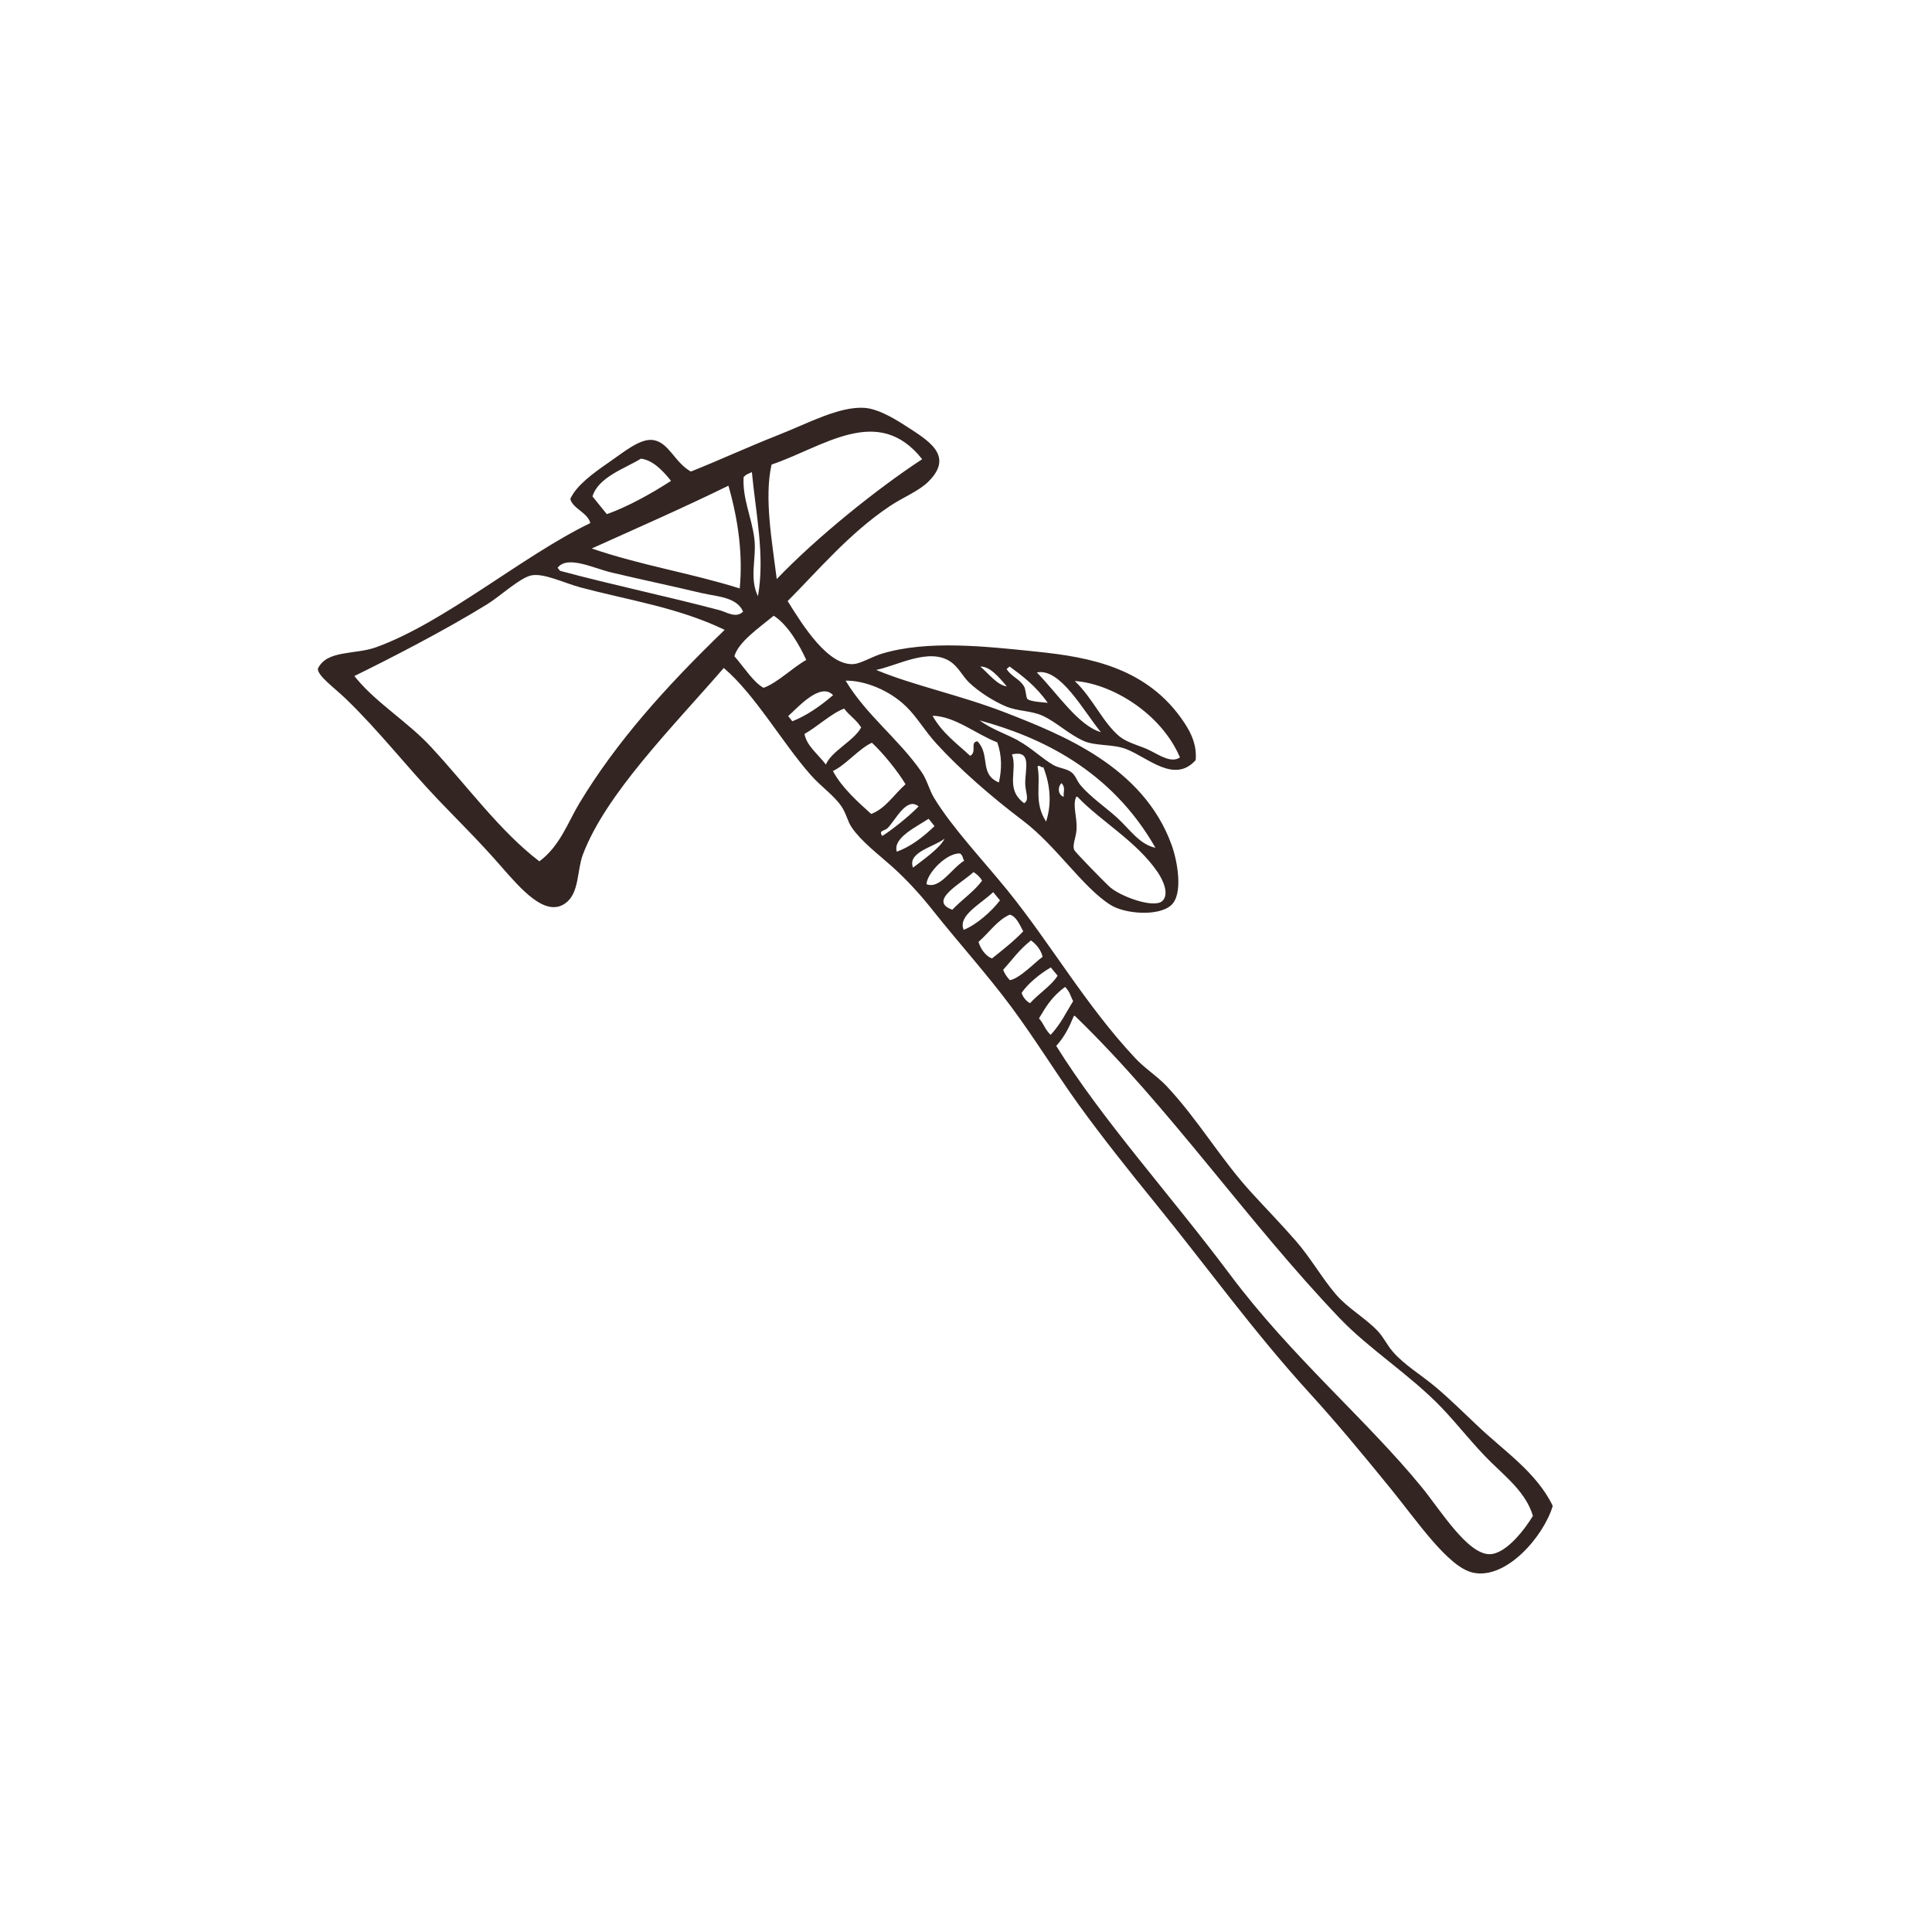 <?xml version="1.0" encoding="UTF-8"?>
<svg id="Lager_1" xmlns="http://www.w3.org/2000/svg" version="1.1" viewBox="0 0 1080 1080">
  <!-- Generator: Adobe Illustrator 29.3.0, SVG Export Plug-In . SVG Version: 2.1.0 Build 146)  -->
  <defs>
    <style>
      .st0 {
        fill: #332522;
        fill-rule: evenodd;
      }
    </style>
  </defs>
  <path class="st0" d="M330.1,292.8c-1.2-6.2-10-8.4-11.3-13.9,3.4-7.5,12.5-14.2,21.8-20.6,7.6-5.2,17.3-13.5,24.6-12.3,8.8,1.4,11.9,12.5,21,17.6,14.9-5.9,32-13.8,48.8-20.4,16.3-6.4,34.2-16.2,48.3-15.2,6.8.5,14.8,4.8,22.4,9.7,12.8,8.3,28.2,16.8,13.2,31.6-5.5,5.4-14.2,8.7-21.6,13.7-22.7,15.2-40.4,36.4-57,53,8.5,13.7,22.8,36.6,37.2,35.2,3.8-.4,10.5-4.3,15.5-5.8,25.6-7.7,57.9-4.1,86.7-1.1,29.1,3,62,8.8,82.4,39.8,4.3,6.5,6.9,12.8,6.3,20.8-11.9,13.3-26.5-1.3-38.7-6.1-7.5-3-17.1-1.6-23.9-4.6-8.5-3.8-15-10.4-23-14.1-6.3-2.9-13.9-2.4-20.7-5.3-6.8-2.9-15-8.1-20.4-13.3-3.6-3.4-5.8-8.6-10.5-11.7-11.9-7.9-29.6,2.3-41.4,4.7,21.1,8.8,46.9,14,72.4,23.9,31.2,12.2,76.8,30,92.7,73.8,3.2,8.7,6.8,27.7-.3,33.9-7.2,6.3-25.9,4.8-33.9-.3-15.5-9.8-30.3-33-48.8-47-18-13.6-35.6-29-48.6-43.3-6.3-6.9-10.6-14.5-16.5-20.3-9.7-9.6-23.8-14.9-34.1-14.7,11.5,19.2,29.8,32.7,42.5,51.1,3.1,4.5,4.2,9.9,7,14.5,10.2,16.7,26.9,34.3,40.9,51.5,24.1,29.7,44,64.6,71.5,93.9,5.3,5.7,12.2,10,17.5,15.6,17.6,18.7,30.4,41,47.5,59.6,8.4,9.2,16.9,17.9,24.8,27,8.3,9.5,14.4,20.5,22.4,29.9,6.7,7.8,16.4,13.1,23.4,20.5,3.3,3.5,5.1,7.7,8.4,11.5,6.4,7.4,15.7,12.9,23.5,19.4,8.1,6.8,15.8,14.4,23.3,21.5,15.1,14.5,33.4,26.3,42.6,45.3-5,16.9-26,41.5-44.7,37.3-13.9-3.1-31.4-29.2-46.1-47.2-16.6-20.4-30.6-37.2-45-53-31.9-35-58.2-71.7-86.7-106.7-14.7-18.1-29.3-36.4-42.6-54.8-12.8-17.8-24.2-36.5-37.4-54.3-13.8-18.6-29.5-35.9-43.8-53.9-7.2-9.1-14.5-17.1-22.9-24.7-8.1-7.2-17.3-14.1-22.7-22-2.3-3.4-3.1-7.9-5.7-11.7-4.2-6.2-11.5-11.1-17.3-17.7-16-18.2-31-44.8-48.5-59.7-29.2,33.7-66,70.5-78.8,104.4-3.3,8.9-1.9,21.5-9.7,27.1-11.2,8.1-24.8-7.8-36.6-21.3-11.6-13.3-23.4-24.9-34.5-36.5-18.3-19.2-32.7-38.1-51.5-56.3-6.5-6.3-16-13-15.8-17,5-10.6,20.7-7.7,32.6-12,38.6-14,81.8-51.1,119.7-69.4M324.3,328.3c-9-2.4-20.6-8.2-27.5-6.6-6.4,1.5-17.1,11.5-24.5,16.1-23.8,14.7-54.4,30.4-74.2,40.1.5.6.9,1.2,1.4,1.7,11.2,13.5,28.7,24.2,41.2,37.7,21,22.6,38.5,47.1,60.8,64.2,11.6-8.6,15.9-21.8,22.5-32.7,20.3-33.6,47.4-64.2,81.1-96.7-26.2-12.6-53.5-16.5-80.9-23.8M331.2,277.5c2.7,3.3,5.3,6.6,8,9.9,11.4-3.9,26-12.1,35.9-18.6-5.3-6.7-10.8-11.7-16.8-12.4-9.2,5.6-23.8,10.3-27.1,21.1M392.5,331.6c-17.6-4.2-32.7-7.3-50.8-11.6-9.8-2.3-24.5-9.8-30-2.6.5.6.9,1.2,1.4,1.7,29.3,7.9,60.5,14.4,89.1,22,3.9,1,9.2,4.8,13.2.8-3.5-8.2-14.7-8.4-22.8-10.3M413.5,329c1.8-18.7-.7-37.9-6.3-57.5-25.5,12.5-50.9,23.6-76.4,35.1,27.3,9.4,55.2,13.7,82.6,22.3M415.7,266.6c-.8,12,4.6,22.8,6,34.6,1.3,10.9-3,21.8,2,32.1,4-22.6-1.2-46.1-3.4-69.4-1.5.9-2.9.9-4.5,2.7M431.3,259.7c-4.2,18.7.3,42.9,2.9,64,22.2-23.2,55.8-50.3,81.3-67-24.7-31.3-55.2-6.8-84.2,3M410.6,366.9c5.4,6.2,10.5,14.4,16.2,17.6,7.7-2.7,16-11.1,23.9-15.6-3.6-7.9-10.2-19.7-18.2-24.7-9,7.4-19.6,14.6-22,22.7M440.6,400.3c.8,1,1.6,1.9,2.3,2.9,7.4-2.9,15-7.9,22.8-14.6-7.1-7.6-20,7.2-25.1,11.7M449.7,410.2c1.2,6.6,6.9,10.7,12,17.2,2.8-7.3,16.1-13.6,19.7-20.8-3.1-4.7-6.4-6.3-9.5-10.5-7.2,2.7-14.8,10-22.2,14.2M465.6,431c5,9.4,14.4,17.7,21.4,24,8-3,12.5-10.6,19.2-16.6-4.3-7.2-12.6-17.5-18.8-23.2-7,3.1-14.8,12.6-21.8,15.8M562.8,383.7c-4.7-5.6-9.5-11.2-14.8-11.1,4.9,4.2,9.5,10.4,14.8,11.1M542.4,422.5c3.9-2.3-.4-7.6,4-8.1,7.4,7.6.8,18.4,12,23,1.6-7.3,1.8-14.7-.9-22.4-12.1-4.7-23.6-14.6-36.2-14.9,5.3,9.6,13.8,15.7,21,22.4M572.4,383.6c1.1,1.8,1.1,6.3,1.9,7.1,1.7,1.7,10,1.9,11.4,2.2-6.8-9.6-14-14.9-21.3-20.3-.6.5-1.2.9-1.7,1.4,2.8,4.4,7,5.3,9.6,9.5M615.4,409.3c-9.9-12.1-22.7-36.1-35.8-33.4,11.8,12.1,23.1,29.6,35.8,33.4M569.3,414.1c7.1,3.8,13.1,9.9,19.8,13.7,3.1,1.7,7.4,1.8,10.2,4.2,2,1.7,2.9,4.8,4.6,6.8,5.7,6.8,14,12.3,20.9,18.6,6.6,6.1,12.4,14.8,21.1,16.5-25-43.8-64.6-62-98.3-71.2,6.6,4.9,13.8,7.1,21.7,11.3M496.3,462.8c-1.8,1.9-5.4,1.2-3.1,4.5,4.6-2.8,14.5-10.5,20.3-16.5-6.6-5.5-12.5,7-17.2,12M626.3,412c4.2,3.4,11.9,5.1,16.7,7.6,5.8,3,12,7,16.6,3.8-10.7-25.1-38.7-41.4-58.8-42.7,10.5,10,15.5,23.2,25.4,31.3M501.3,476.1c7.5-2.7,14.5-7.9,21.1-14.3-1.1-1.3-2.2-2.7-3.3-4.1-6.4,4.3-20.1,10.6-17.8,18.3M572.5,449c3.2-1.9.6-6.3.6-11.1,0-8.4,3.8-18.7-7.4-16.2,3.3,8.9-4,19.3,6.7,27.2M510.4,485c4.4-3.5,15.2-10.8,17.6-16.2-5.8,4.7-21,7.5-17.6,16.2M584.8,459.2c3.1-9.8,2.5-19.9-1.6-30.4-1.1.8-2-1.6-3.2-.3,2,10.3-2.3,19.9,4.8,30.8M518,494.3c7.4,2.8,13.5-8.4,21-13.2-1.1-1.4-.4-2.5-2.3-4-7.3-.5-18.4,10.7-18.8,17.2M594.7,445.4c-.6-2.5,1.3-4.8-1.3-7.6-2.3,1.9-2,6.8,1.3,7.6M532.4,508.5c5.2-5.5,12.8-10.7,16.6-16.3-1.5-2.3-3.2-3.7-4.8-4.7-6.7,6.3-25.9,16.1-11.7,21.1M601.8,463.7c-.3,4.7-2.6,8.8-1.2,11.6.7,1.3,15.4,16.4,19.2,20,5.8,5.7,25.2,12.7,29.9,8.4,3.9-3.5.9-11.1-2.6-16.2-11.6-17.1-32.2-28.8-44.5-41.8-.3-.3-.6-.6-1.1-.1-2,5.1.7,10.8.3,18.1M538.7,519.8c7.1-2.8,15.7-10.4,20.3-16.5-1.3-1.5-2.5-3.1-3.8-4.6-7.3,6.9-19.9,13.2-16.5,21.1M547,526.5c1,3.7,3.9,7.9,7.5,9.3,6.3-5,12.6-10,17.5-15.2-2-3.6-3.8-8.3-7.5-9.3-6.9,2.9-11.9,10.4-17.5,15.2M560.8,542.2c.7,1.8,1.8,3.7,3.7,5.7,5.4-.7,14.5-10.4,18.3-13-.6-3.3-3.3-7-6.5-9.2-6.7,5.3-10.5,10.9-15.5,16.4M571.1,555c.6,2.3,2.6,4.7,4.7,5.8,4.6-5.2,12.3-10.1,15.4-15.4-1.3-1.5-2.5-3.1-3.8-4.6-6,3.5-12.8,9-16.3,14.2M580.8,569.3c2.8,3.1,3.2,6,6.5,9.2,5.7-6.1,8.7-12.6,12.6-18.9-1.5-2.6-1.7-5.1-4.5-7.9-7.7,5.6-11,11.6-14.6,17.6M590.4,584.6c26.1,41.9,63.7,83.1,97.2,127.9,34.3,45.9,76.5,81.3,107.2,118.9,10.4,12.7,25.6,37.7,38.1,37.4,9.3-.3,19.8-14.4,24-21.4-3.7-12.6-14.3-21.1-23.4-30-9.7-9.5-18.1-20.5-27.6-30.5-17.9-18.6-40.5-32.7-57-50-51.6-54-94.8-117.5-147.7-168.7-.3-.3-.6-.6-1-.1-2.3,5.6-4.9,11.2-9.7,16.5"/>
</svg>